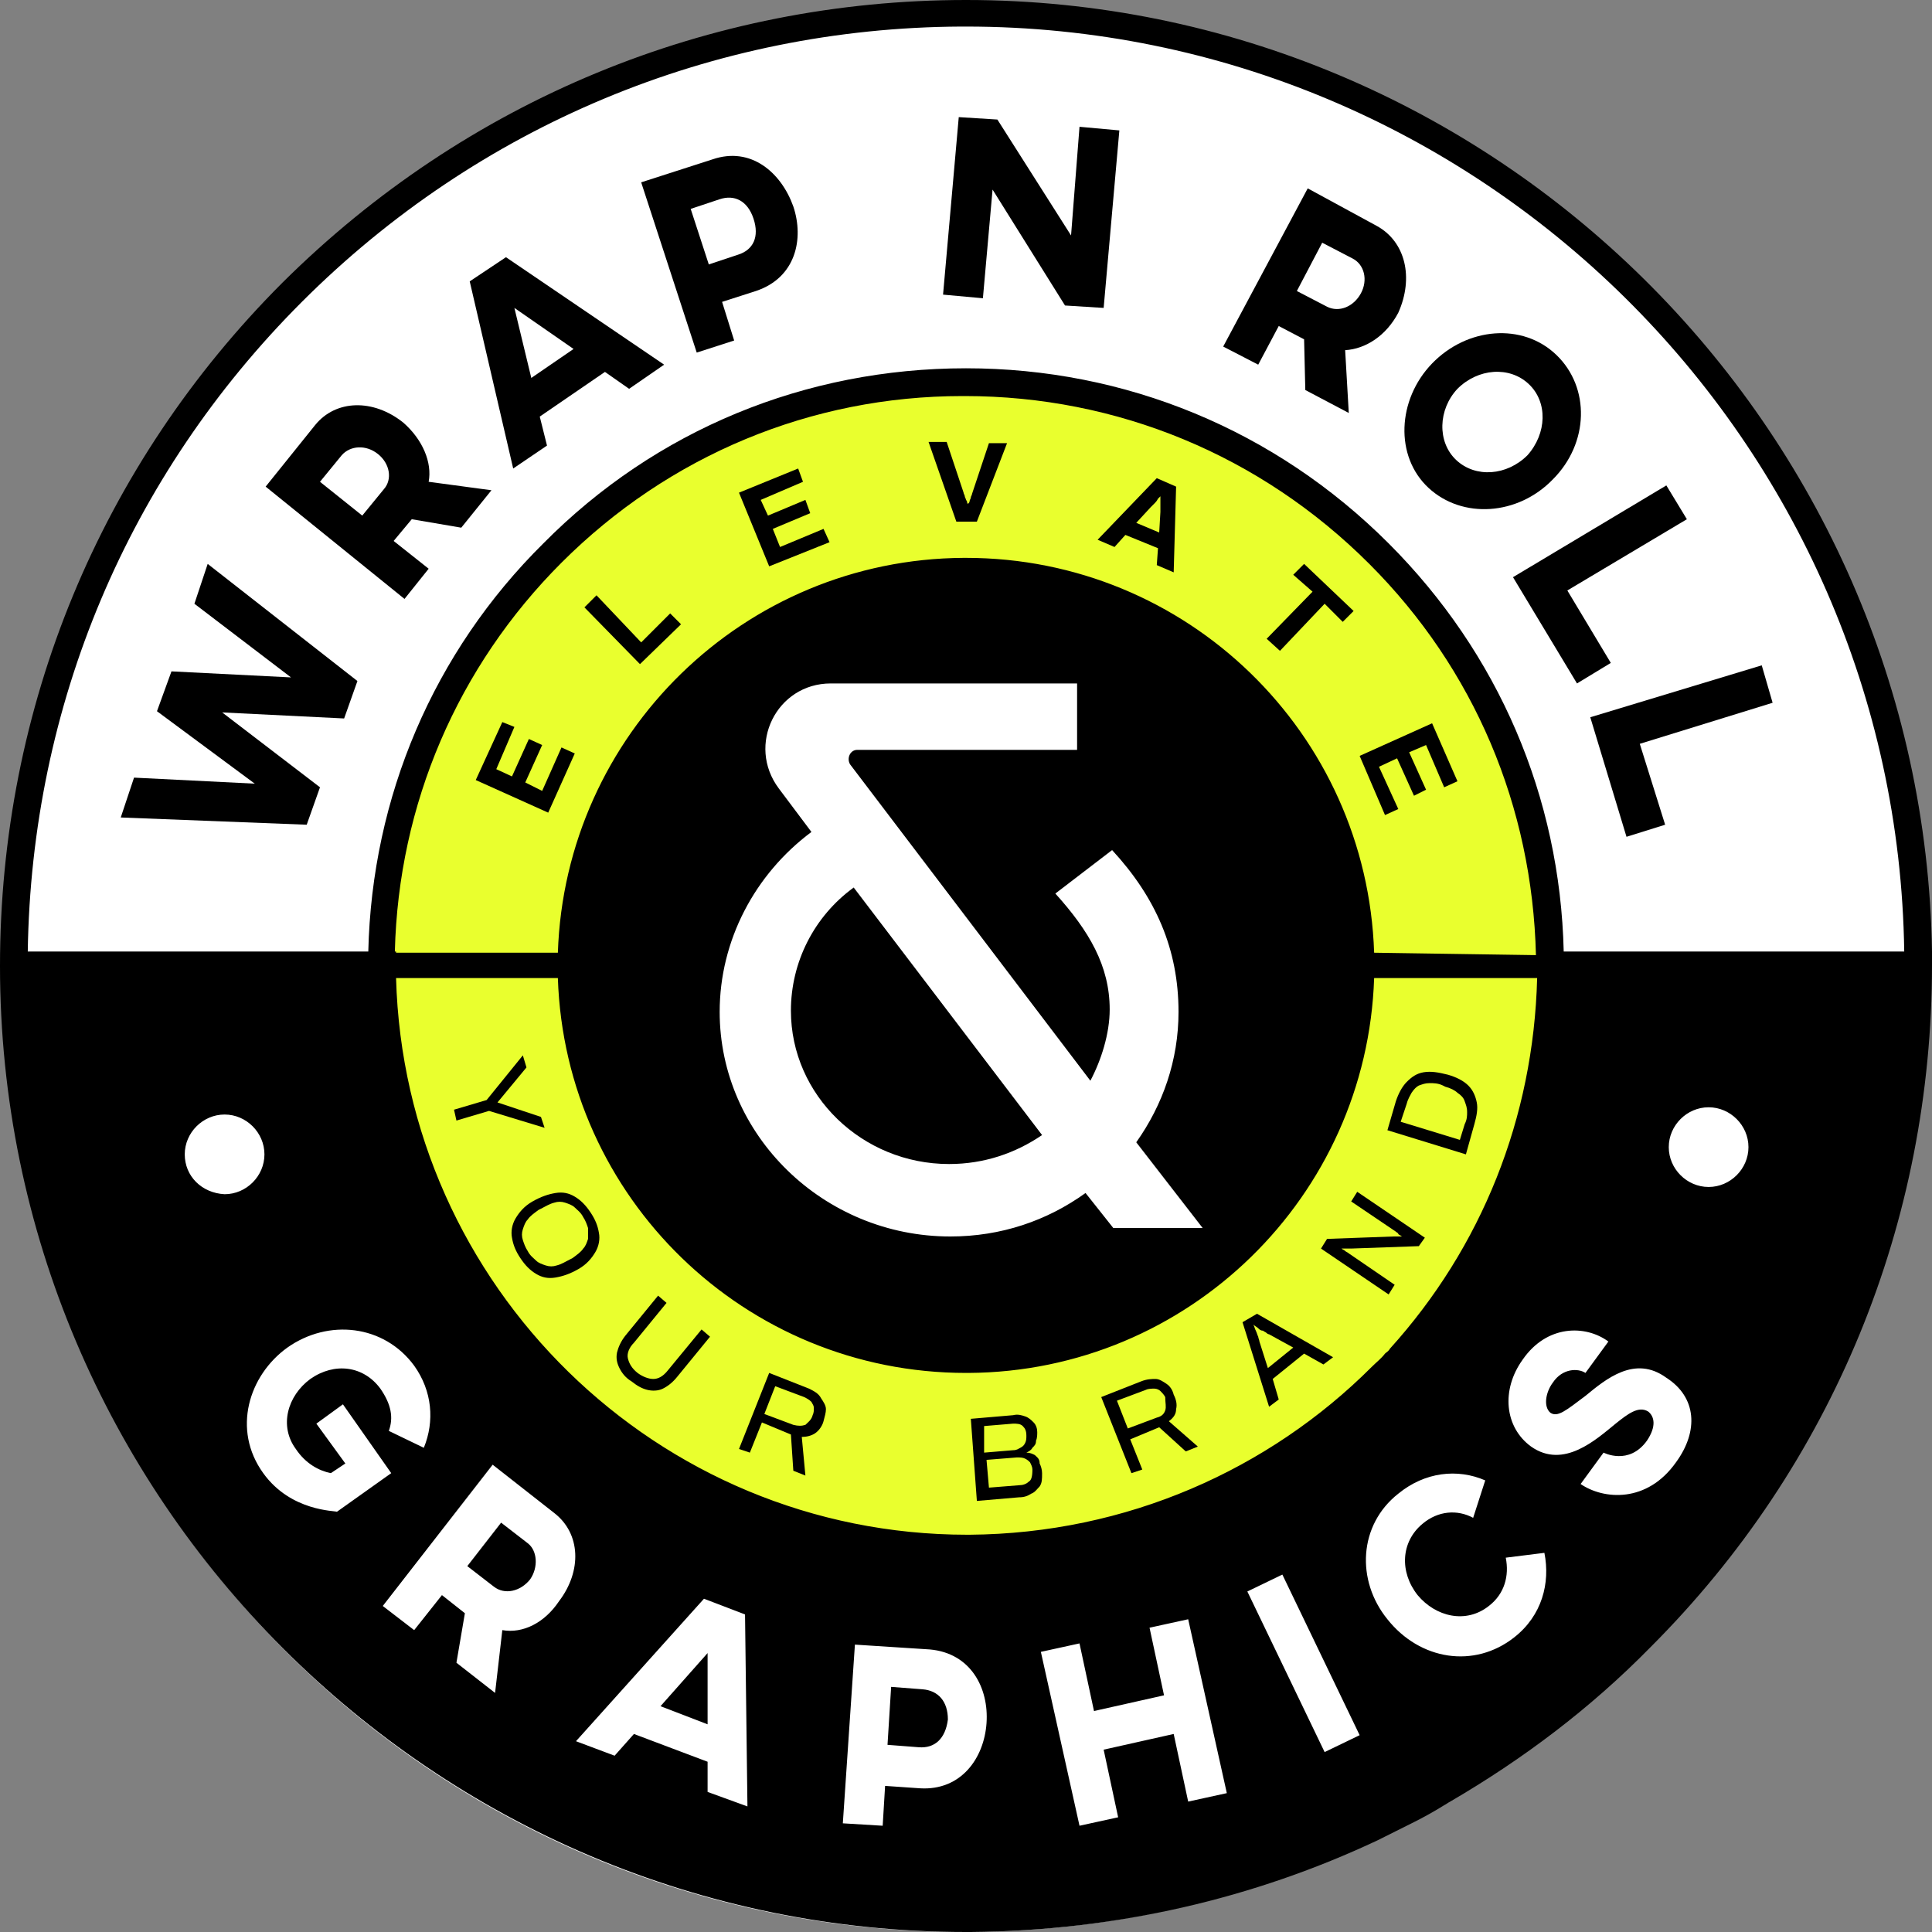 <?xml version="1.0" encoding="utf-8"?>
<!-- Generator: Adobe Illustrator 23.0.3, SVG Export Plug-In . SVG Version: 6.00 Build 0)  -->
<svg version="1.1" id="Layer_1" xmlns="http://www.w3.org/2000/svg" xmlns:xlink="http://www.w3.org/1999/xlink" x="0px" y="0px"
	 viewBox="0 0 160 160" style="enable-background:new 0 0 160 160;" xml:space="preserve">
<rect x="0" y="0" width="160" height="160" fill="#808080" stroke="none"/>
<style type="text/css">
	.st0{fill:#FFFFFF;}
	.st1{fill:#E9FF2E;}
</style>
<g>
	<path class="st0" d="M159.2,80.6c0,43.8-35.5,79.4-79.4,79.4c-43.8,0-79.4-35.5-79.4-79.4c0-43.8,35.5-79.4,79.4-79.4
		C123.7,1.3,159.2,36.8,159.2,80.6"/>
	<path class="st1" d="M129.1,80.1c0,26.8-21.7,48.5-48.5,48.5s-48.5-21.7-48.5-48.5c0-26.8,21.7-48.5,48.5-48.5
		S129.1,53.3,129.1,80.1"/>
	<path class="st0" d="M111.6,81.1c0,16.5-13.3,29.8-29.8,29.8C65.4,110.9,52,97.6,52,81.1c0-16.5,13.3-29.8,29.8-29.8
		C98.3,51.3,111.6,64.7,111.6,81.1"/>
	<path d="M78.6,96.4c2.9,0,5.5-0.9,7.7-2.4L70.7,73.5c-3.3,2.4-5.2,6.2-5.2,10.2C65.5,90.7,71.4,96.4,78.6,96.4"/>
	<polygon points="44.9,65.5 43.5,64.8 44.9,61.7 43.8,61.2 42.4,64.3 41.1,63.7 42.6,60.2 41.6,59.8 39.4,64.6 45.4,67.3 47.6,62.4 
		46.5,61.9 	"/>
	<polygon points="53.1,53.2 49.4,49.3 48.4,50.3 53,55 56.4,51.7 55.5,50.8 	"/>
	<polygon points="64.6,45.3 64,43.8 67.1,42.5 66.7,41.4 63.6,42.7 63,41.4 66.5,39.9 66.1,38.8 61.2,40.8 63.7,46.9 68.7,44.9 
		68.2,43.8 	"/>
	<path d="M80.5,40.9c0,0.1-0.1,0.2-0.1,0.3c0,0.1-0.1,0.2-0.1,0.3c0,0.1-0.1,0.2-0.1,0.2h-0.1c0-0.1,0-0.2-0.1-0.3
		c0-0.1-0.1-0.2-0.1-0.3c0-0.1-0.1-0.2-0.1-0.3l-1.4-4.2l-1.5,0l2.3,6.6l1.7,0l2.5-6.5l-1.5,0L80.5,40.9z"/>
	<path d="M90.9,44.7l1.4,0.6l0.9-1l2.7,1.1l-0.1,1.4l1.4,0.6l0.2-7.1l-1.6-0.7L90.9,44.7z M96.1,41.1c0,0.1,0,0.2,0,0.3
		c0,0.1,0,0.2,0,0.4c0,0.1,0,0.2,0,0.3c0,0.1,0,0.2,0,0.3l-0.1,1.7l-1.9-0.8l1.2-1.3c0.1-0.1,0.2-0.2,0.3-0.3
		c0.1-0.1,0.2-0.2,0.3-0.4C95.9,41.3,96,41.2,96.1,41.1L96.1,41.1z"/>
	<polygon points="107.1,47.6 108.7,49 104.9,52.9 106,53.9 109.7,50 111.2,51.5 112.1,50.6 108,46.7 	"/>
	<polygon points="114.7,67.5 115.8,67 114.2,63.5 115.7,62.8 117.1,65.9 118.1,65.4 116.7,62.3 118.1,61.7 119.6,65.2 120.7,64.7 
		118.6,59.9 112.6,62.6 	"/>
	<polygon points="44.8,92.5 41.2,91.3 41.2,91.3 43.6,88.4 43.3,87.4 40.3,91.1 37.6,91.9 37.8,92.8 40.5,92 45.1,93.4 	"/>
	<path d="M48.9,100.4c-0.4-0.6-0.8-1-1.3-1.3c-0.5-0.3-1-0.4-1.6-0.3c-0.6,0.1-1.2,0.3-1.9,0.7c-0.7,0.4-1.1,0.9-1.4,1.4
		c-0.3,0.5-0.4,1.1-0.3,1.6c0.1,0.6,0.3,1.1,0.7,1.7c0.4,0.6,0.8,1,1.3,1.3c0.5,0.3,1,0.4,1.6,0.3c0.6-0.1,1.2-0.3,1.9-0.7
		c0.7-0.4,1.1-0.9,1.4-1.4c0.3-0.5,0.4-1.1,0.3-1.6C49.5,101.5,49.3,101,48.9,100.4 M48.7,102.6c-0.1,0.3-0.2,0.6-0.4,0.8
		c-0.2,0.3-0.5,0.5-0.9,0.8l-0.2,0.1c-0.4,0.2-0.7,0.4-1.1,0.5c-0.3,0.1-0.6,0.1-0.9,0c-0.3-0.1-0.6-0.2-0.8-0.4
		c-0.2-0.2-0.5-0.4-0.7-0.8c-0.2-0.3-0.3-0.6-0.4-0.9c-0.1-0.3-0.1-0.6,0-0.9c0.1-0.3,0.2-0.6,0.4-0.8c0.2-0.3,0.5-0.5,0.9-0.8
		l0.2-0.1c0.4-0.2,0.7-0.4,1.1-0.5c0.3-0.1,0.6-0.1,0.9,0c0.3,0.1,0.6,0.2,0.8,0.4c0.2,0.2,0.5,0.4,0.7,0.8c0.2,0.3,0.3,0.6,0.4,0.9
		C48.7,102,48.7,102.3,48.7,102.6"/>
	<path d="M55.3,113.5c-0.4,0.5-0.8,0.7-1.2,0.7c-0.4,0-0.9-0.2-1.3-0.5c-0.5-0.4-0.7-0.8-0.8-1.2c-0.1-0.4,0.1-0.9,0.5-1.3l2.7-3.3
		l-0.7-0.6l-2.7,3.3c-0.4,0.5-0.6,1-0.7,1.4c-0.1,0.5,0,0.9,0.2,1.3c0.2,0.4,0.5,0.8,1,1.1c0.5,0.4,0.9,0.6,1.3,0.7
		c0.4,0.1,0.9,0.1,1.3-0.1c0.4-0.2,0.8-0.5,1.2-1l2.7-3.3l-0.7-0.6L55.3,113.5z"/>
	<path d="M67,115l-3.3-1.3l-2.5,6.3l0.9,0.3l1-2.5l2.4,1l0.2,3l1,0.4l-0.3-3.2c0.4,0,0.8-0.1,1.1-0.3c0.3-0.2,0.6-0.6,0.7-1
		c0.1-0.4,0.2-0.7,0.2-1c0-0.3-0.2-0.6-0.4-0.9C67.8,115.4,67.4,115.2,67,115 M67.3,117.2c-0.1,0.4-0.4,0.6-0.6,0.8
		c-0.3,0.1-0.6,0.1-1,0l-2.4-0.9l0.9-2.3l2.4,0.9c0.2,0.1,0.4,0.2,0.6,0.4c0.1,0.2,0.2,0.3,0.2,0.5C67.4,116.8,67.4,117,67.3,117.2"
		/>
	<path d="M85.7,120.5c-0.2-0.1-0.4-0.2-0.7-0.2l0,0c0.2-0.1,0.4-0.2,0.5-0.4c0.2-0.2,0.3-0.3,0.3-0.6c0.1-0.2,0.1-0.5,0.1-0.7
		c0-0.3-0.1-0.6-0.3-0.8c-0.2-0.2-0.4-0.4-0.7-0.5c-0.3-0.1-0.6-0.2-1-0.1l-3.5,0.3l0.5,6.8l3.5-0.3c0.4,0,0.7-0.1,1-0.3
		c0.3-0.1,0.5-0.4,0.7-0.6c0.2-0.3,0.2-0.6,0.2-1.1c0-0.3-0.1-0.6-0.2-0.8C86.1,120.8,85.9,120.7,85.7,120.5 M81.5,118.1l2.4-0.2
		c0.3,0,0.6,0,0.8,0.2c0.2,0.2,0.3,0.4,0.3,0.8c0,0.2,0,0.4-0.1,0.6c-0.1,0.2-0.2,0.3-0.4,0.4c-0.2,0.1-0.3,0.2-0.6,0.2l-2.4,0.2
		L81.5,118.1z M85.2,122.7c-0.2,0.2-0.5,0.3-0.8,0.3l-2.5,0.2l-0.2-2.3l2.5-0.2c0.3,0,0.5,0,0.7,0.1c0.2,0.1,0.3,0.2,0.4,0.3
		c0.1,0.2,0.2,0.4,0.2,0.6C85.5,122.3,85.4,122.6,85.2,122.7"/>
	<path d="M97.4,116.7c0.1-0.4,0-0.8-0.2-1.2c-0.1-0.4-0.3-0.7-0.6-0.9c-0.3-0.2-0.6-0.4-0.9-0.4c-0.3,0-0.7,0-1.2,0.2l-3.3,1.3
		l2.5,6.3l0.9-0.3l-1-2.5l2.4-1l2.2,2l1-0.4l-2.4-2.1C97.2,117.4,97.4,117.1,97.4,116.7 M96.5,116.8c-0.1,0.3-0.3,0.5-0.7,0.6
		l-2.4,0.9l-0.9-2.3l2.4-0.9c0.2-0.1,0.5-0.1,0.7-0.1c0.2,0,0.4,0.1,0.5,0.2s0.3,0.3,0.4,0.5C96.5,116.2,96.6,116.5,96.5,116.8"/>
	<path d="M102.9,109.5l2.2,7l0.8-0.6l-0.5-1.7l2.6-2.1l1.6,0.9l0.8-0.6l-6.3-3.6L102.9,109.5z M104.2,110c0.1,0.1,0.2,0.2,0.4,0.2
		c0.1,0.1,0.2,0.1,0.3,0.2c0.1,0.1,0.2,0.1,0.2,0.1l2,1.1l-2.1,1.7l-0.7-2.2c0-0.1-0.1-0.3-0.1-0.4c-0.1-0.2-0.1-0.3-0.2-0.5
		c-0.1-0.2-0.1-0.3-0.2-0.5l0,0C103.9,109.8,104.1,109.9,104.2,110"/>
	<path d="M111.9,99.5l3.7,2.5c0.1,0.1,0.2,0.1,0.2,0.2c0.1,0.1,0.2,0.1,0.3,0.2l0,0c-0.1,0-0.1,0-0.2,0c-0.1,0-0.2,0-0.3,0
		c-0.1,0-0.2,0-0.2,0l-5.5,0.2l-0.5,0.8l5.6,3.8l0.5-0.8l-3.8-2.6c-0.1-0.1-0.2-0.1-0.3-0.2c-0.1-0.1-0.2-0.1-0.3-0.2l0,0
		c0.1,0,0.2,0,0.4,0c0.2,0,0.3,0,0.4,0l5.6-0.2l0.5-0.7l-5.6-3.8L111.9,99.5z"/>
	<path d="M122.1,93.1c0.2-0.7,0.3-1.3,0.2-1.8c-0.1-0.5-0.3-1-0.7-1.4c-0.4-0.4-1-0.7-1.7-0.9c-0.8-0.2-1.4-0.3-2-0.2
		c-0.6,0.1-1,0.4-1.4,0.8c-0.4,0.4-0.7,1-0.9,1.6l-0.7,2.4l6.5,2L122.1,93.1z M120.9,94.4l-4.9-1.5l0.5-1.5c0.1-0.4,0.3-0.7,0.4-0.9
		c0.2-0.3,0.4-0.5,0.6-0.6c0.3-0.1,0.5-0.2,0.9-0.2c0.3,0,0.7,0,1.1,0.2l0.2,0.1c0.4,0.1,0.8,0.3,1,0.5c0.3,0.2,0.5,0.4,0.6,0.7
		c0.1,0.3,0.2,0.5,0.2,0.9c0,0.3,0,0.6-0.2,1L120.9,94.4z"/>
	<polygon points="16.1,50 24.1,56.1 14.2,55.6 13,58.9 21.1,64.9 11.1,64.4 10,67.7 25.4,68.3 26.5,65.2 18.4,59 28.5,59.5 
		29.6,56.4 17.2,46.7 	"/>
	<path d="M33.4,35c-2.5-2-5.6-1.9-7.3,0.2l-4.1,5.1l11.5,9.3l2-2.5l-2.9-2.3l1.5-1.8l4.1,0.7l2.5-3.1l-5.2-0.7
		C35.8,38.3,35,36.4,33.4,35 M31.8,40.5L30,42.7l-3.5-2.8l1.8-2.2c0.7-0.8,2-0.9,3-0.1C32.3,38.4,32.5,39.7,31.8,40.5"/>
	<path d="M38.9,23.3l3.6,15.5l2.8-1.9l-0.6-2.4l5.4-3.7l2,1.4l2.9-2l-13.1-8.9L38.9,23.3z M47.5,28.9L44,31.3l-1.4-5.8L47.5,28.9z"
		/>
	<path d="M59,13.2l-5.9,1.9l4.6,14.1l3.1-1l-1-3.2l2.8-0.9c3.3-1.1,4-4.3,3.1-7C64.7,14.3,62.2,12.1,59,13.2 M61.1,21.1l-2.4,0.8
		l-1.5-4.6l2.4-0.8c1.2-0.4,2.3,0.1,2.8,1.6C62.9,19.6,62.4,20.7,61.1,21.1"/>
	<polygon points="88.7,19.5 82.6,9.9 79.4,9.7 78.1,24.4 81.4,24.7 82.2,15.7 88.2,25.3 91.4,25.5 92.7,10.8 89.4,10.5 	"/>
	<path d="M114,18.7l-5.7-3.1l-7,13.1l2.9,1.5l1.7-3.2l2.1,1.1l0.1,4.2l3.6,1.9l-0.3-5.2c1.7-0.1,3.4-1.2,4.4-3.1
		C117.1,23,116.4,20,114,18.7 M112.7,24.3c-0.6,1.1-1.8,1.6-2.8,1.1l-2.5-1.3l2.1-4l2.5,1.3C113,21.9,113.3,23.2,112.7,24.3"/>
	<path d="M128.9,29.4c-2.8-2.7-7.4-2.3-10.3,0.7c-2.9,3-3.1,7.7-0.3,10.3c2.8,2.6,7.4,2.3,10.3-0.7
		C131.6,36.7,131.7,32.1,128.9,29.4 M126.5,37.7c-1.7,1.7-4.3,1.9-5.9,0.4c-1.6-1.5-1.5-4.2,0.1-5.9c1.7-1.7,4.3-1.9,5.9-0.4
		C128.2,33.3,128.1,35.9,126.5,37.7"/>
	<polygon points="130.6,56.6 133.4,54.9 129.8,48.9 139.7,43 138,40.2 125.3,47.8 	"/>
	<polygon points="134.7,69.3 137.9,68.3 135.8,61.6 146.8,58.2 145.9,55.1 131.7,59.4 	"/>
	<path d="M76.4,139.9l-2.6-0.2l-0.3,4.8l2.6,0.2c1.3,0.1,2.2-0.7,2.4-2.3C78.5,140.9,77.7,140,76.4,139.9"/>
	<polygon points="58.6,142.8 58.6,136.9 54.7,141.3 	"/>
	<path d="M43.7,127.8l-2.2-1.7l-2.8,3.6l2.2,1.7c0.9,0.7,2.2,0.4,3-0.6C44.6,129.8,44.5,128.4,43.7,127.8"/>
	<path d="M160,78.8C159.3,35.3,123.7,0,80,0C58.7,0,38.6,8.3,23.4,23.4C8.3,38.5,0,58.6,0,80c0,44.1,35.9,80,80,80
		c0.1,0,0.3,0,0.4,0c12.1-0.1,23.5-2.8,33.7-7.6c0.2-0.1,0.4-0.2,0.6-0.3c0.8-0.4,1.6-0.8,2.4-1.2c0.8-0.4,1.7-0.9,2.5-1.4
		c0.2-0.1,0.3-0.2,0.5-0.3c6-3.5,11.6-7.7,16.6-12.8c15.1-15.1,23.3-35.2,23.3-56.5L160,78.8z M15.3,95.6c0-1.8,1.5-3.3,3.3-3.3
		c1.8,0,3.3,1.5,3.3,3.3c0,1.8-1.5,3.3-3.3,3.3C16.7,98.8,15.3,97.4,15.3,95.6 M21.8,122c-2.6-3.6-1.2-8.1,2-10.4
		c3.4-2.4,8-1.9,10.5,1.5c1.5,2.1,1.7,4.6,0.8,6.8l-2.9-1.4c0.4-1.1,0.2-2.2-0.7-3.5c-1.4-1.9-3.8-2.2-5.8-0.8
		c-1.9,1.4-2.6,3.9-1.2,5.8c0.8,1.2,1.9,1.8,2.9,2l1.2-0.8l-2.4-3.3l2.2-1.6l4,5.7l-4.5,3.2C27.8,125.1,24.1,125.2,21.8,122
		 M115.1,111.7c-0.1,0.2-0.3,0.3-0.4,0.4c-0.3,0.4-0.7,0.7-1.1,1.1c-8.5,8.5-20.3,13.8-33.3,13.9c-0.1,0-0.2,0-0.2,0
		c-25.7,0-46.6-20.6-47.3-46.1l13.4,0c0.6,18.2,15.5,32.7,33.8,32.7c0.1,0,0.1,0,0.2,0c18.2-0.1,33-14.6,33.6-32.7l13.5,0
		C127,92.6,122.7,103.3,115.1,111.7 M64.5,65.3c-2.7-3.6-0.2-8.7,4.3-8.7l20.4,0l0,5.5l-18.2,0c-0.6,0-0.9,0.7-0.6,1.2l19.9,26.2
		c0.9-1.7,1.6-3.9,1.6-5.9c0-3.6-1.7-6.5-4.5-9.6l4.7-3.6c3.6,3.9,5.5,8.2,5.5,13.4c0,4-1.3,7.7-3.5,10.8l5.5,7.1l-7.4,0l-2.3-2.9
		c-3.2,2.3-7,3.6-11.2,3.6c-10.5,0-19.1-8.4-19.1-18.6c0-5.9,2.9-11.4,7.6-14.9L64.5,65.3z M113.8,78.9
		C113.2,60.7,98.3,46.2,80,46.2c-0.1,0-0.1,0-0.2,0c-18.2,0.1-33,14.6-33.6,32.7l-13.4,0v-0.1h-0.1c0.3-12.2,5.2-23.6,13.8-32.2
		c8.9-8.9,20.7-13.8,33.2-13.8c0.1,0,0.2,0,0.2,0c12.6,0,24.5,4.9,33.5,13.9c8.7,8.7,13.5,20.1,13.8,32.4L113.8,78.9z M41.6,135
		l-0.6,5.2l-3.2-2.5l0.7-4.1l-1.9-1.5l-2.3,2.9l-2.6-2l9.1-11.7l5.1,4c2.2,1.7,2.3,4.8,0.4,7.3C45.1,134.4,43.3,135.3,41.6,135
		 M58.6,148.4l0-2.5l-6.1-2.3l-1.6,1.8l-3.2-1.2l10.6-11.8l3.4,1.3l0.2,15.9L58.6,148.4z M81.7,142.7c-0.2,2.9-2.1,5.6-5.5,5.4
		l-2.9-0.2l-0.2,3.3l-3.3-0.2l1-14.8l6.2,0.4C80.4,136.9,81.9,139.8,81.7,142.7 M98.4,149.2l-1.2-5.6l-5.8,1.3l1.2,5.6l-3.2,0.7
		l-3.2-14.4l3.2-0.7l1.2,5.6l5.8-1.3l-1.2-5.6l3.2-0.7l3.2,14.4L98.4,149.2z M109.7,145.1l-6.4-13.3l2.9-1.4l6.4,13.3L109.7,145.1z
		 M125.4,135.6c-3.3,2.6-7.8,1.9-10.5-1.5c-2.6-3.2-2.4-7.8,0.9-10.4c2.2-1.8,4.9-2.1,7.2-1.1l-1,3.1c-1.3-0.7-2.9-0.6-4.2,0.5
		c-1.8,1.5-1.9,4-0.4,5.9c1.5,1.8,4,2.4,5.9,0.9c1.3-1,1.7-2.5,1.4-4l3.2-0.4C128.4,131.1,127.7,133.8,125.4,135.6 M138.8,121.1
		c-2.4,3.4-6,3.1-7.9,1.8l1.9-2.6c0,0,2.1,1.1,3.6-1c0.8-1.2,0.6-2,0.1-2.4c-0.8-0.5-1.7,0.2-2.7,1c-1.6,1.3-4.3,3.8-7,1.9
		c-2.2-1.6-2.5-4.7-0.7-7.2c2-2.9,5.2-2.9,7.1-1.5l-1.9,2.6c-0.6-0.4-1.9-0.4-2.7,0.8c-0.6,0.8-0.8,2-0.2,2.5
		c0.6,0.4,1.3-0.2,2.9-1.4c1.7-1.4,4.1-3.4,6.7-1.5C140.5,115.7,140.7,118.5,138.8,121.1 M141.5,98.3c-1.8,0-3.3-1.5-3.3-3.3
		c0-1.8,1.5-3.3,3.3-3.3c1.8,0,3.3,1.5,3.3,3.3C144.8,96.8,143.3,98.3,141.5,98.3 M129.5,78.8C129.2,66,124.1,54.1,115,45
		c-9.4-9.4-21.8-14.5-35-14.5c-13.3,0-25.7,5.1-35,14.5C35.9,54,30.8,66,30.5,78.8l-28.2,0C2.6,58.4,10.6,39.4,25,25
		C39.6,10.4,59,2.3,79.6,2.2c0.1,0,0.3,0,0.4,0c42.5,0,77.1,34.3,77.7,76.6L129.5,78.8z"/>
</g>
</svg>
